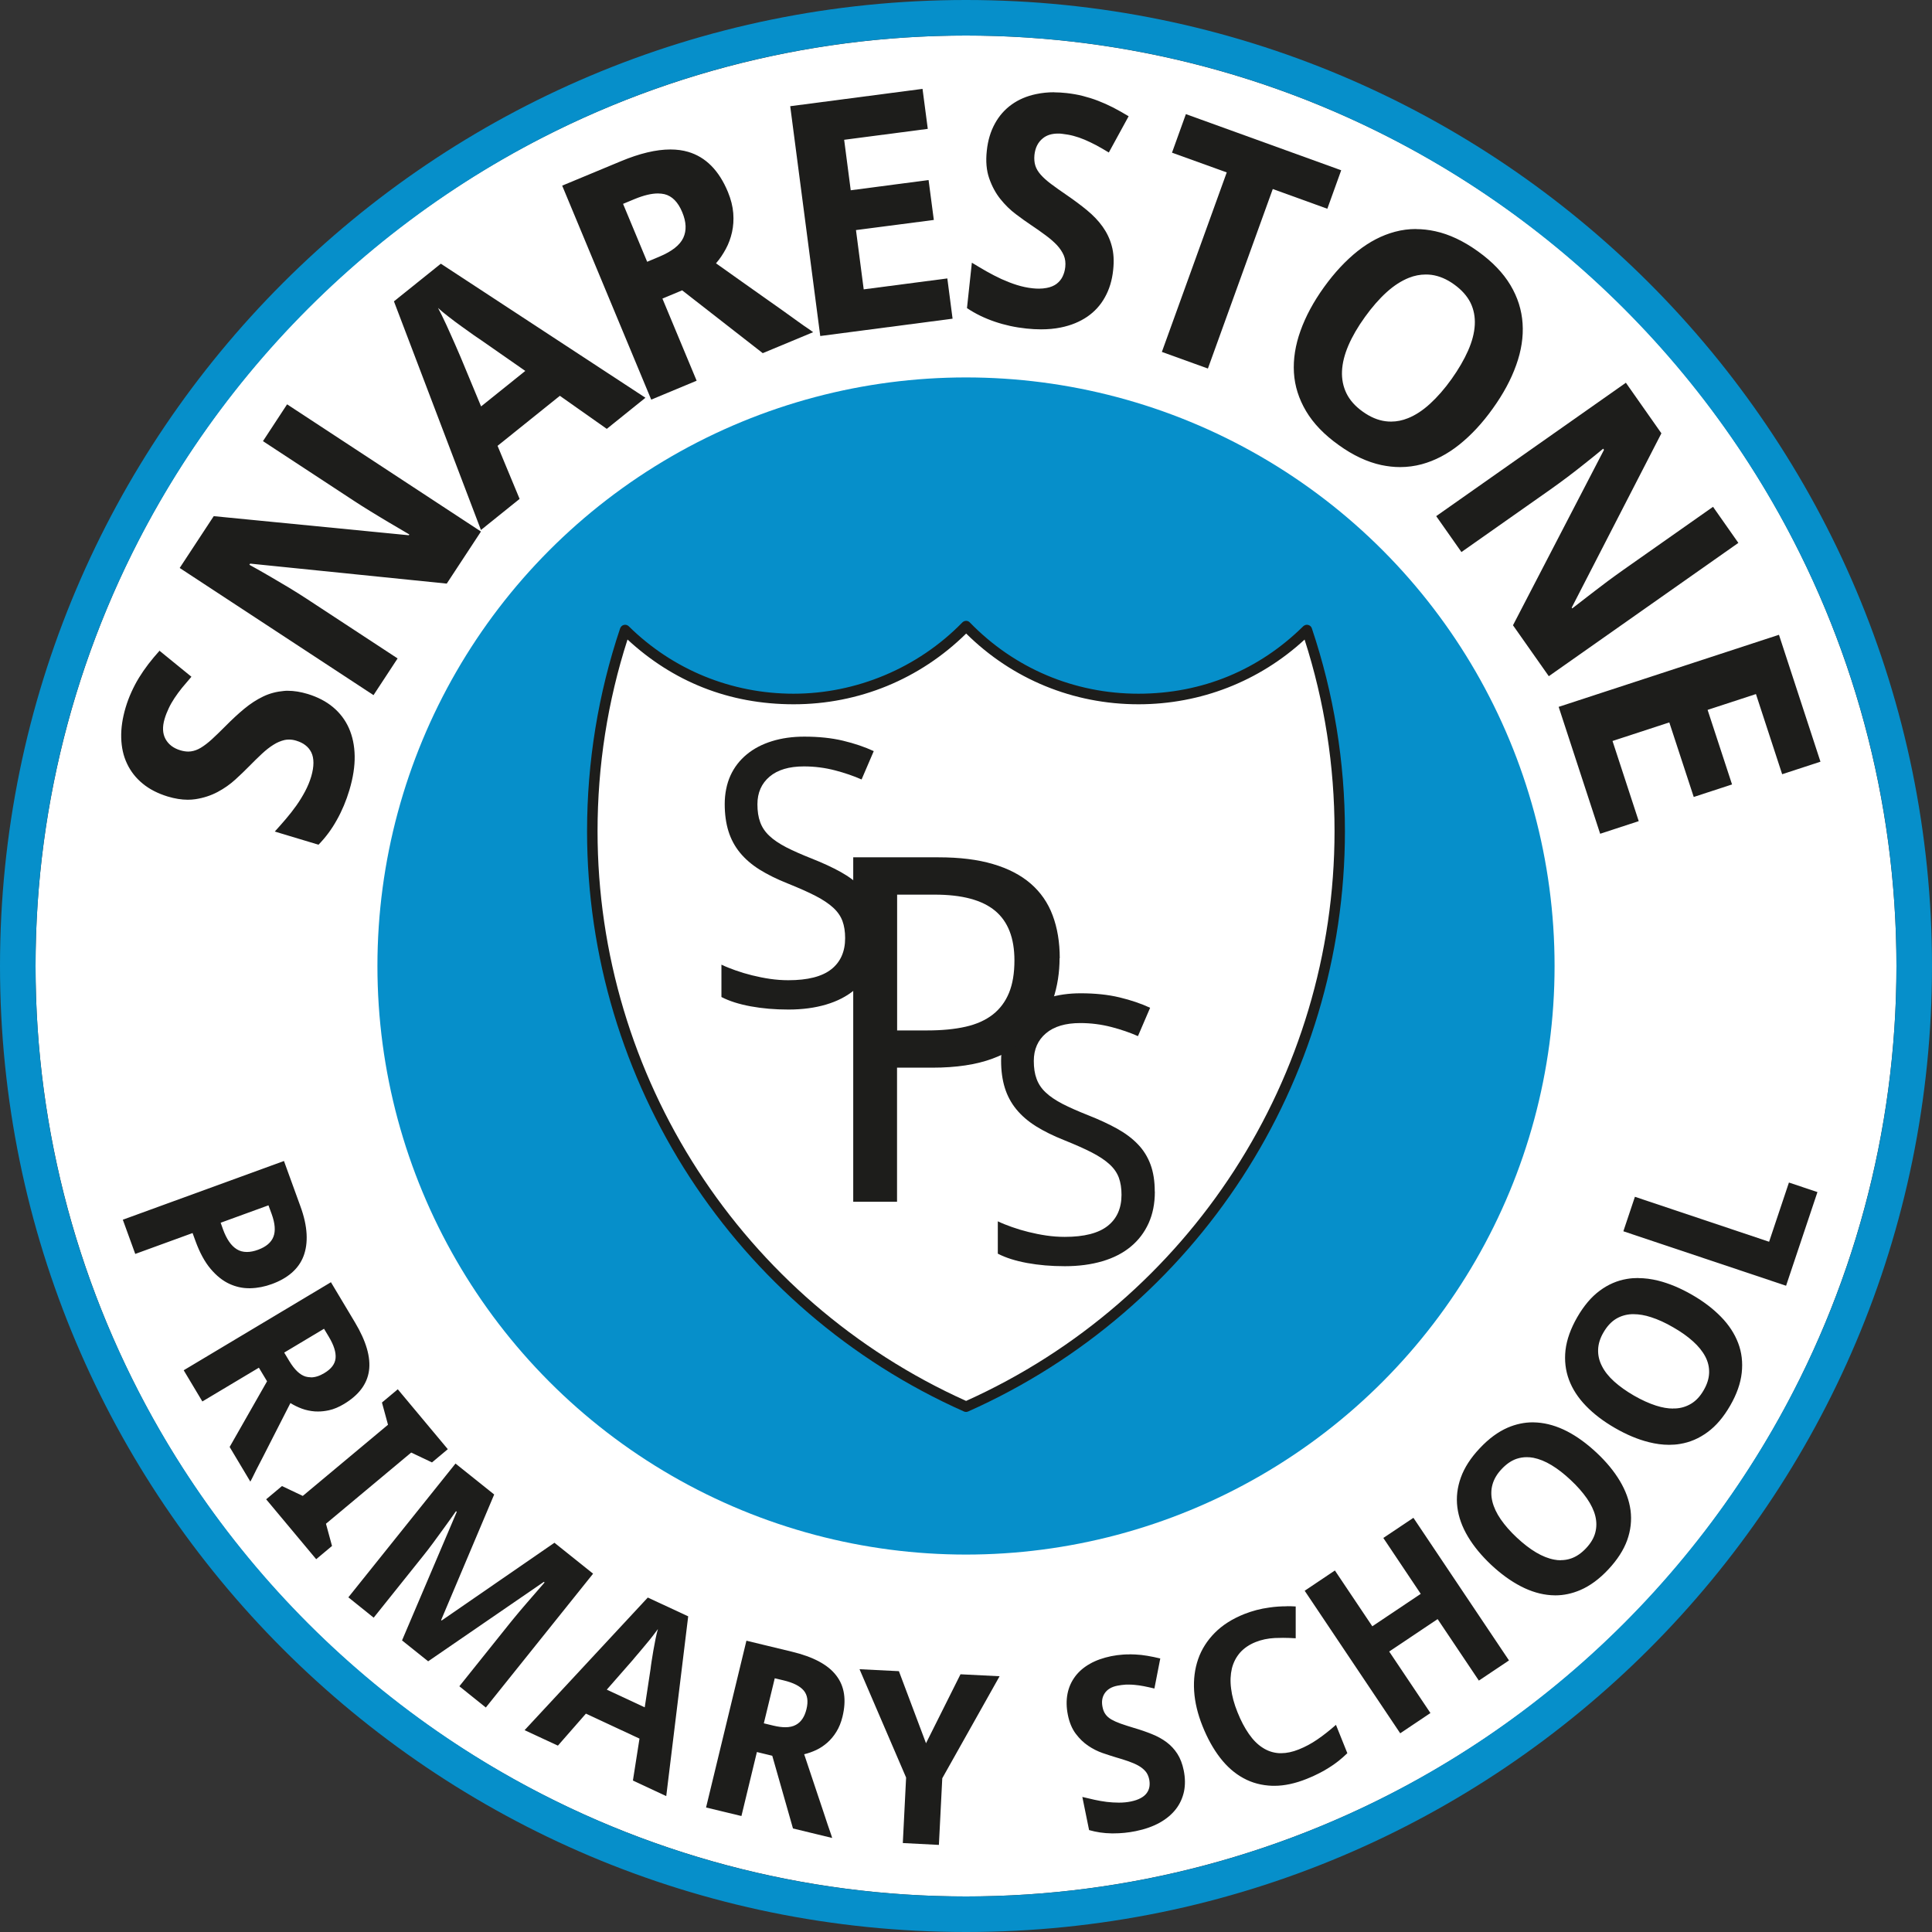 <?xml version="1.0" encoding="UTF-8"?><svg id="a" xmlns="http://www.w3.org/2000/svg" viewBox="0 0 217.4 217.4"><rect x="0" y="0" width="217.4" height="217.4" fill="#333333" stroke="none"/><circle cx="108.7" cy="108.7" r="104.7" fill="#fff"/><path d="m108.7,4c57.73,0,104.7,46.97,104.7,104.7s-46.97,104.7-104.7,104.7S4,166.43,4,108.7,50.97,4,108.7,4m0-4C48.67,0,0,48.67,0,108.7s48.67,108.7,108.7,108.7,108.7-48.67,108.7-108.7S168.73,0,108.7,0h0Z" fill="#068fca"/><circle cx="108.7" cy="108.7" r="66.23" fill="#068fca"/><path d="m31.33,93.48c.35-.39.7-.79,1.04-1.19.41-.49.81-1,1.18-1.52.36-.51.7-1.05.99-1.61.29-.55.53-1.13.7-1.7.18-.6.27-1.15.26-1.62,0-.48-.09-.91-.26-1.26-.17-.36-.42-.66-.73-.89-.31-.23-.67-.41-1.08-.53-.3-.09-.6-.14-.88-.14-.19,0-.37.02-.55.06-.44.09-.88.28-1.32.56-.43.27-.88.62-1.34,1.05-.45.42-.94.9-1.46,1.43-.43.44-.93.92-1.51,1.46-.57.52-1.22.98-1.95,1.37-.72.39-1.55.66-2.45.8-.26.04-.54.06-.82.06-.67,0-1.41-.12-2.19-.35-1.08-.33-2.01-.8-2.76-1.42-.74-.61-1.32-1.34-1.71-2.18-.39-.84-.6-1.79-.63-2.82-.03-1.04.14-2.17.5-3.35.18-.59.39-1.17.64-1.71s.53-1.07.84-1.58c.31-.51.66-1.02,1.04-1.52.35-.45.73-.91,1.14-1.37l3.28,2.68c-.34.38-.65.75-.92,1.09-.32.4-.61.79-.86,1.18-.25.38-.48.78-.67,1.18-.19.39-.35.8-.47,1.22-.28.94-.24,1.75.11,2.41.36.66.96,1.13,1.8,1.38.33.1.65.15.95.15h0c.11,0,.21,0,.32-.02.4-.05.8-.2,1.2-.44.39-.24.82-.57,1.27-.98.45-.41.97-.91,1.56-1.51.7-.7,1.4-1.35,2.09-1.93.67-.56,1.37-1.01,2.08-1.35.7-.33,1.46-.53,2.25-.6.14-.01.29-.02.44-.02.67,0,1.4.12,2.18.35,1.09.33,2.02.81,2.77,1.44.75.62,1.33,1.39,1.73,2.29.4.89.61,1.92.63,3.06.02,1.14-.17,2.41-.58,3.75-.35,1.18-.83,2.31-1.41,3.34-.55.99-1.2,1.88-1.94,2.65l-4.48-1.34Z" fill="#1d1d1b"/><path d="m18.04,73.79l2.96,2.41c-.28.33-.55.64-.79.93-.32.4-.62.8-.87,1.19-.26.39-.49.8-.68,1.2-.19.41-.36.83-.48,1.25-.3.99-.26,1.86.13,2.57.38.71,1.03,1.21,1.92,1.48.35.1.69.16,1.01.16.12,0,.23,0,.35-.02.43-.05.86-.21,1.28-.47.4-.24.84-.58,1.3-1,.45-.41.97-.92,1.56-1.51.7-.7,1.39-1.35,2.07-1.91.66-.55,1.34-1,2.04-1.32.68-.32,1.41-.52,2.17-.58.14-.01.28-.02.42-.02.65,0,1.36.12,2.11.34,1.06.32,1.97.79,2.7,1.4.73.61,1.29,1.35,1.67,2.21.39.87.59,1.87.61,2.98.02,1.12-.17,2.36-.57,3.69-.35,1.17-.82,2.28-1.39,3.3-.52.93-1.13,1.78-1.82,2.51l-4.04-1.21c.28-.31.55-.63.82-.95.42-.49.82-1,1.19-1.53.37-.53.71-1.08,1.01-1.63.3-.56.54-1.15.72-1.74.19-.62.28-1.18.27-1.68,0-.51-.1-.97-.29-1.35-.19-.39-.45-.71-.79-.97-.33-.25-.71-.44-1.15-.57-.32-.1-.64-.14-.94-.14-.2,0-.4.02-.6.06-.46.1-.93.3-1.39.59-.44.28-.9.64-1.37,1.07-.45.42-.94.9-1.46,1.43-.42.43-.93.92-1.5,1.45-.55.51-1.2.96-1.91,1.34-.7.38-1.5.64-2.38.77-.25.04-.52.06-.79.06-.65,0-1.37-.12-2.13-.34-1.06-.32-1.96-.78-2.69-1.38-.72-.59-1.27-1.3-1.65-2.11-.38-.81-.58-1.73-.61-2.74-.03-1.02.14-2.13.49-3.29.18-.58.39-1.15.63-1.68.24-.53.52-1.06.83-1.56.3-.5.65-1,1.03-1.5.3-.39.64-.8.99-1.21m-.05-.58c-.47.52-.89,1.03-1.28,1.53-.39.51-.74,1.02-1.06,1.54-.32.52-.6,1.06-.85,1.61-.25.55-.47,1.13-.65,1.73-.36,1.21-.53,2.35-.5,3.42.03,1.07.24,2.04.65,2.9.41.87.99,1.62,1.76,2.25.77.64,1.72,1.12,2.83,1.46.8.24,1.55.36,2.25.36.29,0,.58-.02.85-.06.93-.14,1.77-.42,2.52-.82.75-.4,1.41-.87,1.99-1.4.58-.53,1.09-1.02,1.52-1.46.52-.53,1-1,1.45-1.42.45-.42.88-.76,1.3-1.02.42-.27.84-.44,1.26-.54.17-.04.33-.05.51-.05.26,0,.54.04.82.13.39.12.73.28,1.01.5.29.22.51.49.67.81.16.33.24.72.24,1.17,0,.46-.08.97-.25,1.55-.17.57-.4,1.12-.69,1.67-.29.54-.61,1.07-.98,1.59-.37.52-.76,1.02-1.17,1.5-.41.48-.83.96-1.26,1.43l4.92,1.48c.79-.81,1.48-1.73,2.06-2.78.59-1.05,1.06-2.17,1.42-3.38.41-1.38.61-2.65.59-3.82-.02-1.17-.24-2.21-.65-3.14-.41-.92-1.01-1.71-1.79-2.36-.78-.65-1.73-1.14-2.84-1.48-.8-.24-1.54-.36-2.23-.36-.16,0-.31,0-.46.02-.81.07-1.59.27-2.32.62-.73.35-1.44.81-2.13,1.38s-1.39,1.22-2.1,1.94c-.59.59-1.1,1.09-1.55,1.5-.45.41-.86.72-1.24.95-.38.23-.75.36-1.12.41-.1.01-.19.02-.29.02-.28,0-.58-.05-.89-.14-.79-.24-1.34-.66-1.68-1.28-.33-.61-.36-1.37-.1-2.25.12-.41.28-.81.46-1.19.18-.39.4-.77.65-1.15.25-.38.54-.77.85-1.16.32-.39.67-.8,1.06-1.25l-3.61-2.94h0Z" fill="#1d1d1b"/><path d="m20.51,63.88l3.64-5.55s21.84,2.14,21.85,2.14c.07,0,.14-.04.18-.09.03-.05.07-.15.06-.21-.01-.05-.02-.15-.07-.18-.77-.47-1.54-.92-2.31-1.37-.32-.2-.66-.4-1-.6-.34-.2-.68-.41-1.02-.62-.34-.21-.66-.41-.97-.61-.31-.2-.59-.38-.84-.54l-10.15-6.66,2.49-3.8,21.46,14.08-3.66,5.58s-22.01-2.24-22.02-2.24c-.07,0-.14.04-.18.09l-.09.13s-.04.11-.03.17c.01.06.05.11.1.13.8.44,1.59.89,2.38,1.35.67.38,1.37.8,2.1,1.24.73.44,1.37.84,1.94,1.22l10.09,6.62-2.48,3.78-21.46-14.08Z" fill="#1d1d1b"/><path d="m32.43,46.1l21.11,13.85-3.48,5.3-21.87-2.22s-.03,0-.04,0c-.14,0-.27.07-.35.19l-.09.13c-.06.1-.08.22-.06.33.03.11.1.21.2.27.8.44,1.59.89,2.37,1.34.67.38,1.37.79,2.09,1.23.75.45,1.38.85,1.93,1.21l9.91,6.5-2.25,3.43-21.11-13.85,3.46-5.27,21.7,2.13s.03,0,.04,0c.14,0,.27-.07.35-.19l.06-.09c.06-.1.08-.21.06-.32-.03-.11-.1-.21-.19-.27-.78-.47-1.55-.92-2.3-1.36-.33-.2-.66-.4-1.01-.61-.34-.2-.68-.41-1.02-.62-.34-.21-.66-.41-.97-.61-.31-.2-.59-.37-.83-.54l-9.97-6.54,2.26-3.45m-.12-.58l-2.72,4.15,10.32,6.77c.25.16.53.34.84.54.31.2.64.4.98.61.34.21.68.41,1.02.62.34.2.68.4,1,.6.76.44,1.53.9,2.31,1.36l-.06.09-21.95-2.15-3.83,5.83,21.81,14.31,2.71-4.13-10.26-6.73c-.57-.37-1.21-.78-1.94-1.22-.73-.44-1.43-.85-2.1-1.24-.78-.46-1.57-.9-2.38-1.35l.09-.13,22.12,2.25,3.85-5.86-21.81-14.31h0Z" fill="#1d1d1b"/><path d="m44.59,33.96l5.03-4.04,22.66,14.85-4.01,3.22-5.15-3.63s-.08-.04-.12-.04c-.05,0-.09.02-.13.05l-7.01,5.63c-.07.06-.1.16-.06.24l2.42,5.82-4.01,3.22-9.63-25.31Zm4.71.46s-.09.01-.13.04c-.08.06-.1.18-.05.27.13.23.27.51.43.83.16.32.33.67.5,1.04.18.39.99,2.21.99,2.21l.64,1.48,2.28,5.49c.02.06.08.11.14.12.02,0,.03,0,.05,0,.05,0,.09-.02.13-.05l4.97-3.99c.05-.04.08-.11.08-.17,0-.07-.04-.13-.09-.16l-4.88-3.4c-.19-.13-.5-.33-.91-.62-.42-.29-.87-.62-1.36-.97-.49-.36-.98-.72-1.46-1.09-.48-.37-.87-.7-1.17-.98-.04-.04-.09-.06-.14-.06Z" fill="#1d1d1b"/><path d="m49.64,30.18l22.29,14.61-3.66,2.94-5.02-3.54c-.07-.05-.16-.08-.24-.08-.09,0-.19.03-.26.09l-7.01,5.63c-.15.12-.2.32-.12.49l2.36,5.68-3.66,2.94-9.47-24.9,4.8-3.85m4.5,15.94c.09,0,.19-.03.26-.09l4.97-3.99c.1-.08.16-.21.16-.34,0-.13-.07-.25-.18-.33l-4.89-3.41c-.19-.12-.49-.33-.9-.61-.42-.29-.87-.61-1.36-.97-.49-.36-.97-.72-1.46-1.09-.47-.36-.85-.69-1.16-.97-.08-.08-.18-.11-.29-.11-.09,0-.18.03-.26.09-.16.13-.21.35-.11.53.12.23.27.51.43.83.16.32.33.67.49,1.04.17.37.34.75.51,1.13l.48,1.08c.15.34.28.63.39.89l.07.17.17.41,2.28,5.49c.05.12.16.21.28.25.03,0,.07.01.1.01m-4.53-16.46l-5.27,4.23,9.79,25.73,4.35-3.5-2.48-5.97,7.01-5.63,5.28,3.72,4.35-3.5-23.03-15.09h0Zm4.53,16.04l-2.28-5.49c-.05-.12-.14-.32-.25-.58-.11-.26-.24-.56-.39-.9-.15-.34-.31-.7-.48-1.08-.17-.38-.34-.76-.51-1.13-.17-.37-.34-.73-.5-1.05-.16-.33-.31-.61-.43-.84.31.29.7.62,1.19.99.48.38.97.74,1.47,1.1.49.36.95.68,1.37.98.42.29.72.5.91.62l4.88,3.4-4.97,3.99h0Z" fill="#1d1d1b"/><path d="m63.54,20.99l6.39-2.66c2.09-.87,3.94-1.31,5.5-1.31.7,0,1.35.09,1.94.26,1.89.56,3.35,2.03,4.33,4.39.33.8.53,1.57.59,2.31.06.74.01,1.45-.13,2.09-.15.65-.37,1.27-.68,1.84-.3.57-.67,1.1-1.07,1.57-.04.04-.06.1-.05.16s.04.11.09.15c2.03,1.45,3.85,2.74,5.46,3.87.69.49,1.36.96,2.01,1.42l1.74,1.24c.52.37.93.66,1.26.87l.16.12-5.21,2.17-8.97-6.99s-.08-.04-.13-.04c-.03,0-.05,0-.08.02l-2.22.93c-.11.04-.16.17-.11.27l3.77,9.05-4.72,1.96-9.86-23.69Zm10.5.56c-.76,0-1.67.22-2.71.65l-1.3.54c-.11.04-.16.17-.11.27l2.71,6.51c.03.08.11.13.19.13.03,0,.05,0,.08-.02l1.38-.58c1.46-.61,2.4-1.35,2.8-2.22.4-.87.37-1.9-.11-3.05-.5-1.2-1.22-1.93-2.15-2.15-.24-.06-.51-.09-.79-.09Z" fill="#1d1d1b"/><path d="m75.44,17.23c.68,0,1.31.09,1.88.25,1.83.54,3.24,1.97,4.2,4.27.32.78.52,1.53.57,2.25.06.72.01,1.4-.13,2.03-.14.64-.36,1.24-.66,1.79-.3.56-.65,1.07-1.05,1.53-.08.09-.11.21-.1.32.01.12.08.22.17.29,2.03,1.45,3.85,2.74,5.46,3.88.69.48,1.36.96,2.01,1.42l.78.56.96.69c.44.32.82.58,1.11.78l-4.74,1.98-8.87-6.92c-.07-.06-.17-.09-.26-.09-.05,0-.11.01-.16.03l-2.22.93c-.21.09-.32.33-.23.55l3.68,8.85-4.33,1.8-9.7-23.31,6.2-2.58c2.06-.86,3.89-1.29,5.42-1.29m-2.61,12.63c.05,0,.11-.01.16-.03l1.38-.58c1.53-.64,2.48-1.4,2.91-2.33.43-.93.39-2.01-.11-3.22-.53-1.27-1.3-2.03-2.29-2.27-.26-.06-.54-.1-.84-.1-.79,0-1.72.22-2.78.67l-1.3.54c-.21.09-.31.33-.23.55l2.71,6.51c.04.1.12.18.23.23.05.02.11.03.16.03m2.61-13.05c-1.59,0-3.45.44-5.58,1.33l-6.59,2.74,10.02,24.08,5.11-2.13-3.85-9.24,2.22-.93,9.07,7.07,5.67-2.36-.47-.34c-.32-.21-.74-.5-1.25-.87s-1.1-.78-1.74-1.25c-.65-.46-1.32-.94-2.01-1.42-1.61-1.13-3.43-2.43-5.46-3.87.42-.48.78-1.02,1.1-1.61.32-.59.55-1.22.7-1.89.15-.67.2-1.39.14-2.15-.06-.76-.26-1.55-.6-2.38-1.01-2.43-2.5-3.93-4.47-4.51-.61-.18-1.28-.27-2-.27h0Zm-2.61,12.63l-2.71-6.51,1.3-.54c1.02-.42,1.89-.63,2.62-.63.27,0,.51.03.74.08.86.21,1.53.89,2,2.03.46,1.1.5,2.06.12,2.88-.38.82-1.28,1.53-2.69,2.12l-1.38.58h0Z" fill="#1d1d1b"/><path d="m89.16,12.1l14.48-1.89.53,4.08-9.2,1.2c-.11.02-.2.12-.18.24l.74,5.68c0,.05.04.11.08.14.04.03.08.04.13.04,0,0,8.58-1.12,8.58-1.12l.53,4.08-8.55,1.12c-.05,0-.11.04-.14.08-.03.04-.05.1-.04.15l.87,6.67c.01.11.1.18.21.18,0,0,9.23-1.2,9.23-1.2l.54,4.11-14.48,1.89-3.33-25.45Z" fill="#1d1d1b"/><path d="m103.46,10.45l.48,3.66-9,1.18c-.11.01-.21.07-.28.16-.07.09-.1.2-.08.31l.74,5.68c.01.11.07.21.16.28.07.06.16.09.26.09.02,0,.04,0,.05,0l8.34-1.09.48,3.66-8.34,1.09c-.11.01-.21.07-.28.16-.07.09-.1.2-.08.31l.87,6.67c.03.21.21.37.42.37.02,0,.04,0,.05,0l8.99-1.18.48,3.7-14.06,1.84-3.27-25.03,14.06-1.84m.36-.47l-14.89,1.95,3.38,25.86,14.89-1.95-.59-4.53-9.41,1.23-.87-6.67,8.76-1.14-.59-4.49-8.76,1.15-.74-5.68,9.41-1.23-.59-4.49h0Z" fill="#1d1d1b"/><path d="m117.18,36.82c-.51,0-1.05-.03-1.61-.09-1.24-.13-2.43-.39-3.54-.77-1.08-.37-2.07-.84-2.96-1.43l.5-4.65c.45.27.9.54,1.36.8.54.31,1.12.61,1.71.88.58.27,1.18.5,1.76.68.59.18,1.19.31,1.8.38.26.03.51.04.74.04.32,0,.63-.03.9-.08.47-.09.87-.26,1.19-.49.32-.23.57-.53.74-.88.17-.34.28-.73.33-1.16.06-.52,0-1-.19-1.42-.18-.42-.44-.82-.79-1.2-.35-.37-.78-.75-1.28-1.12-.5-.37-1.05-.76-1.67-1.17-.51-.34-1.08-.75-1.71-1.22-.61-.46-1.19-1.02-1.71-1.67-.52-.64-.93-1.4-1.23-2.26-.3-.85-.39-1.87-.26-3.02.12-1.12.42-2.12.89-2.97.46-.84,1.08-1.54,1.83-2.08.75-.54,1.65-.92,2.66-1.13.63-.13,1.31-.2,2.03-.2.44,0,.89.02,1.36.07.62.07,1.23.17,1.79.32.59.15,1.16.33,1.71.54.56.22,1.13.47,1.68.75.5.25,1.02.54,1.56.86l-2.03,3.71c-.44-.26-.85-.5-1.24-.71-.45-.24-.88-.45-1.31-.63-.42-.18-.85-.33-1.28-.44-.42-.11-.86-.19-1.29-.24-.18-.02-.35-.03-.52-.03-.74,0-1.35.2-1.83.58-.59.47-.93,1.15-1.03,2.02-.05.47-.01.9.11,1.27.12.38.34.75.65,1.1.3.34.7.7,1.19,1.07.48.37,1.07.78,1.77,1.25.83.57,1.6,1.14,2.28,1.7.67.56,1.25,1.16,1.71,1.8.46.63.79,1.34,1,2.1.21.76.26,1.65.15,2.63-.12,1.12-.43,2.13-.91,2.99-.48.85-1.13,1.56-1.93,2.12-.81.56-1.78.95-2.89,1.18-.68.14-1.41.21-2.19.21Z" fill="#1d1d1b"/><path d="m118.68,10.8c.43,0,.88.02,1.33.07.61.07,1.2.17,1.77.31.57.14,1.14.32,1.69.53.55.21,1.11.46,1.66.74.44.22.9.48,1.37.75l-1.83,3.35c-.37-.22-.73-.42-1.06-.6-.46-.25-.91-.47-1.33-.64-.43-.18-.87-.33-1.31-.45-.43-.12-.88-.2-1.32-.25-.19-.02-.37-.03-.54-.03-.79,0-1.45.21-1.97.63-.63.51-1,1.24-1.1,2.16-.05.49-.01.95.11,1.36.13.41.36.8.69,1.18.31.35.72.72,1.22,1.1.48.36,1.08.79,1.77,1.26.82.56,1.58,1.13,2.26,1.69.66.55,1.22,1.14,1.68,1.76.44.61.77,1.3.97,2.03.2.74.25,1.59.14,2.55-.12,1.1-.42,2.07-.88,2.91-.46.82-1.09,1.51-1.87,2.05-.78.54-1.73.93-2.81,1.15-.66.14-1.38.21-2.15.21-.5,0-1.04-.03-1.59-.09-1.22-.13-2.4-.39-3.5-.76-1.01-.34-1.95-.79-2.8-1.33l.45-4.19c.36.22.72.43,1.08.63.55.32,1.13.62,1.72.89.59.27,1.19.51,1.79.69.6.19,1.22.32,1.84.39.27.03.52.04.76.04.34,0,.65-.03.94-.09.5-.1.93-.28,1.27-.53.35-.25.62-.58.81-.96.18-.37.3-.78.35-1.23.06-.55,0-1.07-.2-1.53-.19-.44-.47-.86-.83-1.26-.36-.38-.79-.77-1.31-1.15-.5-.37-1.07-.77-1.67-1.18-.52-.35-1.09-.76-1.7-1.21-.6-.45-1.16-1-1.67-1.63-.5-.62-.9-1.36-1.2-2.2-.29-.83-.37-1.81-.25-2.92.12-1.1.41-2.07.86-2.89.45-.81,1.04-1.49,1.77-2.01.73-.52,1.6-.89,2.58-1.1.62-.13,1.29-.2,1.98-.2m0-.42c-.73,0-1.42.07-2.07.21-1.05.22-1.96.61-2.74,1.17-.78.56-1.41,1.27-1.89,2.15-.48.87-.79,1.89-.91,3.05-.13,1.18-.04,2.22.27,3.11.31.89.73,1.67,1.26,2.33.53.66,1.11,1.23,1.74,1.7.63.48,1.2.88,1.72,1.23.61.41,1.17.8,1.66,1.17.49.36.91.73,1.25,1.09.34.37.59.75.76,1.14.17.4.22.84.17,1.32-.04.4-.15.76-.31,1.09-.16.32-.39.59-.68.81-.29.21-.66.37-1.11.45-.26.05-.54.08-.86.08-.23,0-.47-.01-.72-.04-.59-.06-1.18-.19-1.76-.37-.58-.18-1.16-.41-1.74-.67-.58-.27-1.14-.56-1.69-.87-.55-.32-1.1-.64-1.64-.97l-.55,5.11c.94.63,1.97,1.13,3.11,1.52,1.14.39,2.33.65,3.59.78.57.06,1.11.09,1.63.09.8,0,1.54-.07,2.23-.21,1.14-.23,2.13-.64,2.97-1.21.83-.57,1.5-1.3,1.99-2.19.5-.89.81-1.91.93-3.07.11-1.02.06-1.92-.16-2.71-.21-.79-.56-1.51-1.03-2.17-.47-.66-1.06-1.27-1.75-1.84-.69-.57-1.46-1.14-2.29-1.71-.69-.47-1.28-.89-1.76-1.25-.48-.36-.87-.71-1.16-1.04-.29-.33-.5-.67-.61-1.03-.11-.35-.14-.75-.1-1.19.09-.82.4-1.44.95-1.88.44-.36,1.01-.53,1.7-.53.16,0,.32,0,.49.03.43.05.85.12,1.26.23.41.11.83.25,1.25.43.42.18.86.39,1.3.62.44.24.91.51,1.42.82l2.23-4.08c-.6-.36-1.18-.69-1.74-.98-.57-.29-1.13-.54-1.7-.76-.57-.22-1.15-.4-1.74-.55-.59-.15-1.2-.25-1.82-.32-.47-.05-.93-.08-1.38-.08h0Z" fill="#1d1d1b"/><path d="m131,39.5l7.23-20c.02-.05.02-.11,0-.16s-.07-.09-.12-.11l-5.96-2.15,1.42-3.93,17.09,6.17-1.42,3.93-5.94-2.15s-.05-.01-.07-.01c-.09,0-.17.05-.2.14l-7.23,20-4.79-1.73Z" fill="#1d1d1b"/><path d="m133.69,13.41l16.69,6.03-1.28,3.54-5.75-2.08s-.1-.03-.14-.03c-.17,0-.33.11-.39.28l-7.16,19.8-4.4-1.59,7.16-19.81c.04-.1.03-.22-.01-.32-.05-.1-.13-.18-.24-.22l-5.76-2.08,1.28-3.54m-.25-.54l-1.56,4.33,6.16,2.22-7.3,20.2,5.18,1.87,7.3-20.2,6.14,2.22,1.56-4.33-17.48-6.32h0Z" fill="#1d1d1b"/><path d="m157.54,52.34c-.68,0-1.38-.07-2.08-.22-1.53-.33-3.12-1.07-4.71-2.21-1.59-1.14-2.81-2.4-3.61-3.75-.8-1.34-1.25-2.77-1.34-4.24-.09-1.48.16-3.03.73-4.62.57-1.6,1.46-3.23,2.62-4.85,1.16-1.62,2.42-2.97,3.74-4.02,1.31-1.04,2.7-1.76,4.13-2.14.76-.2,1.54-.3,2.33-.3.69,0,1.4.08,2.11.23,1.53.33,3.12,1.08,4.72,2.23,1.59,1.14,2.81,2.4,3.6,3.74.8,1.34,1.25,2.76,1.34,4.22.09,1.48-.15,3.02-.71,4.6-.57,1.59-1.45,3.22-2.62,4.85-1.15,1.61-2.41,2.96-3.73,4.01-1.32,1.05-2.71,1.77-4.15,2.16-.77.21-1.57.31-2.38.31Zm2.88-21.66c-.66,0-1.32.13-1.97.38-.86.34-1.73.9-2.57,1.66-.83.75-1.66,1.69-2.47,2.82-.81,1.13-1.44,2.22-1.88,3.24-.45,1.03-.7,2.03-.74,2.96-.04.93.14,1.81.52,2.6.39.79,1.02,1.51,1.89,2.13.88.63,1.78,1.01,2.66,1.13.22.03.44.04.66.04.66,0,1.32-.13,1.96-.39.85-.34,1.71-.9,2.54-1.66.82-.75,1.65-1.7,2.46-2.82.8-1.12,1.44-2.21,1.88-3.24.45-1.04.71-2.03.76-2.95.05-.93-.11-1.8-.5-2.6-.38-.79-1.02-1.51-1.9-2.14-.86-.62-1.75-.99-2.64-1.11-.23-.03-.46-.05-.69-.05Z" fill="#1d1d1b"/><path d="m159.34,26.19h0c.68,0,1.37.08,2.07.23,1.5.33,3.06,1.07,4.64,2.2,1.57,1.12,2.76,2.36,3.55,3.67.78,1.31,1.22,2.7,1.31,4.13.09,1.44-.14,2.96-.7,4.51-.56,1.57-1.43,3.19-2.59,4.8-1.14,1.59-2.38,2.93-3.69,3.97-1.29,1.03-2.66,1.74-4.07,2.12-.76.2-1.54.31-2.32.31-.66,0-1.35-.07-2.03-.22-1.5-.32-3.06-1.05-4.63-2.18-1.57-1.13-2.77-2.37-3.55-3.69-.78-1.31-1.22-2.71-1.31-4.15-.09-1.45.15-2.98.72-4.54.57-1.58,1.44-3.19,2.59-4.8,1.15-1.6,2.4-2.94,3.7-3.98,1.29-1.02,2.65-1.73,4.05-2.1.74-.2,1.5-.29,2.27-.29m-2.81,21.67c.68,0,1.37-.14,2.04-.41.88-.35,1.75-.92,2.61-1.7.84-.76,1.67-1.72,2.49-2.86.81-1.13,1.45-2.23,1.91-3.27.46-1.06.72-2.08.78-3.02.06-.97-.12-1.88-.52-2.7-.4-.82-1.06-1.57-1.97-2.22-.89-.64-1.81-1.03-2.73-1.15-.24-.03-.48-.05-.71-.05-.68,0-1.37.13-2.04.4-.89.35-1.77.92-2.64,1.69-.84.76-1.68,1.72-2.5,2.85-.81,1.14-1.45,2.24-1.9,3.28-.46,1.06-.71,2.08-.75,3.04-.04.97.14,1.88.54,2.7.4.83,1.06,1.57,1.95,2.21.91.65,1.84,1.05,2.75,1.17.23.03.46.05.69.05m2.81-22.09c-.81,0-1.6.1-2.38.31-1.46.39-2.86,1.11-4.21,2.18-1.34,1.07-2.6,2.42-3.78,4.06-1.18,1.64-2.06,3.28-2.64,4.9-.58,1.62-.83,3.19-.74,4.71.09,1.51.55,2.96,1.37,4.34.82,1.38,2.04,2.65,3.67,3.81,1.62,1.17,3.22,1.91,4.79,2.25.72.15,1.42.23,2.12.23.83,0,1.64-.11,2.43-.32,1.47-.4,2.88-1.13,4.22-2.2,1.34-1.07,2.6-2.42,3.77-4.06,1.19-1.65,2.07-3.29,2.64-4.9.58-1.61.82-3.17.72-4.68-.1-1.51-.55-2.95-1.37-4.32-.82-1.37-2.04-2.64-3.66-3.8-1.63-1.17-3.23-1.92-4.8-2.26-.73-.16-1.45-.24-2.16-.24h0Zm-2.81,21.67c-.21,0-.43-.01-.64-.04-.85-.11-1.71-.47-2.57-1.09-.84-.6-1.45-1.29-1.82-2.05-.37-.76-.54-1.6-.5-2.5.04-.9.28-1.86.72-2.89.44-1.02,1.06-2.09,1.86-3.2.8-1.11,1.61-2.04,2.44-2.79.83-.75,1.66-1.28,2.51-1.62.63-.25,1.26-.37,1.89-.37.22,0,.44.01.66.04.85.12,1.7.47,2.54,1.08.85.61,1.46,1.3,1.84,2.06.37.76.53,1.6.48,2.5-.05.9-.3,1.86-.75,2.88-.45,1.02-1.07,2.09-1.86,3.2s-1.61,2.04-2.43,2.79c-.82.75-1.65,1.29-2.48,1.62-.62.25-1.25.38-1.88.38h0Z" fill="#1d1d1b"/><path d="m170.53,70.34l10.18-19.63c.04-.07.03-.15-.01-.22l-.09-.13s-.08-.08-.14-.09c0,0-.02,0-.03,0-.05,0-.1.02-.13.05-.71.58-1.42,1.15-2.13,1.71-.6.48-1.24.98-1.92,1.49-.68.51-1.29.96-1.84,1.35l-9.87,6.94-2.6-3.7,20.99-14.76,3.82,5.43-10.03,19.5c-.04.07-.03.15.02.22.03.05.11.12.17.13.04,0,.09.02.13.02.02,0,.04,0,.06-.02.72-.55,1.43-1.1,2.12-1.64.3-.23,1.56-1.19,1.88-1.43.32-.24.63-.47.92-.68.3-.22.57-.41.81-.58l9.93-6.98,2.61,3.71-20.99,14.76-3.84-5.46Z" fill="#1d1d1b"/><path d="m182.88,43.65l3.63,5.15-9.97,19.39c-.07.14-.06.31.03.44l.06.09c.07.09.17.15.28.17.02,0,.04,0,.06,0,.09,0,.18-.03.25-.09.72-.55,1.43-1.1,2.11-1.64.31-.23.62-.47.93-.71.32-.24.63-.48.95-.72.32-.24.63-.46.92-.68.29-.21.56-.41.81-.58l9.75-6.86,2.37,3.37-20.65,14.52-3.65-5.18,10.12-19.51c.07-.14.06-.3-.03-.43l-.09-.13c-.07-.1-.17-.16-.29-.18-.02,0-.04,0-.06,0-.1,0-.19.03-.27.1-.71.58-1.42,1.15-2.13,1.71-.6.48-1.24.98-1.92,1.49-.67.51-1.29.96-1.84,1.35l-9.7,6.82-2.36-3.36,20.65-14.52m.1-.58l-21.33,15,2.84,4.04,10.04-7.06c.55-.39,1.17-.84,1.85-1.35.68-.51,1.32-1.01,1.93-1.5.71-.56,1.42-1.13,2.13-1.72l.09.13-10.24,19.74,4.03,5.73,21.33-15-2.85-4.06-10.1,7.1c-.24.17-.51.37-.81.58-.3.22-.61.45-.93.68-.32.24-.64.48-.95.72-.32.24-.63.48-.93.71-.69.54-1.4,1.09-2.12,1.64l-.06-.09,10.09-19.61-4.01-5.71h0Z" fill="#1d1d1b"/><path d="m175.65,79.68l24.39-7.98,4.54,13.88-3.91,1.28-2.89-8.82c-.02-.05-.05-.1-.1-.12-.03-.02-.06-.02-.09-.02-.02,0-.04,0-.07.01l-5.44,1.78c-.11.04-.17.15-.13.26l2.68,8.19-3.91,1.28-2.68-8.19c-.03-.09-.11-.14-.2-.14-.02,0-.04,0-.07.01l-6.39,2.09c-.11.04-.17.15-.13.26l2.89,8.82-3.94,1.29-4.54-13.88Z" fill="#1d1d1b"/><path d="m199.91,71.96l4.41,13.48-3.51,1.15-2.82-8.62c-.06-.18-.22-.29-.4-.29-.04,0-.09,0-.13.02l-5.44,1.78c-.22.07-.34.31-.27.53l2.62,7.99-3.51,1.15-2.62-7.99c-.06-.18-.22-.29-.4-.29-.04,0-.09,0-.13.02l-6.39,2.09c-.22.07-.34.31-.27.53l2.82,8.62-3.54,1.16-4.41-13.48,23.99-7.85m.27-.53l-24.79,8.11,4.67,14.28,4.34-1.42-2.95-9.02,6.39-2.09,2.75,8.39,4.31-1.41-2.75-8.39,5.44-1.78,2.95,9.02,4.31-1.41-4.67-14.28h0Z" fill="#1d1d1b"/><path d="m28,144.74c-.72,0-1.43-.16-2.1-.47-.73-.34-1.41-.89-2.05-1.63-.64-.75-1.2-1.79-1.67-3.09l-.32-.88c-.02-.05-.06-.09-.11-.12-.03-.01-.06-.02-.09-.02-.02,0-.05,0-.07.01l-6.26,2.28-1.26-3.45,17.74-6.47,1.76,4.84c.42,1.14.65,2.19.7,3.1.05.91-.07,1.72-.34,2.42-.27.69-.7,1.29-1.27,1.79-.58.5-1.31.91-2.17,1.23-.77.28-1.56.44-2.35.46h-.16Zm2.2-9.31s-.05,0-.07.01l-5.38,1.96c-.11.04-.16.16-.13.27l.27.76c.41,1.12.96,1.9,1.62,2.32.37.23.79.34,1.25.34h0c.4,0,.85-.09,1.33-.26.96-.35,1.58-.88,1.85-1.59.27-.69.2-1.6-.2-2.7l-.36-.98c-.02-.05-.06-.09-.11-.12-.03-.01-.06-.02-.09-.02Z" fill="#1d1d1b"/><path d="m31.69,131.17l1.69,4.64c.41,1.12.64,2.14.69,3.04.05.88-.06,1.66-.32,2.33-.26.66-.66,1.23-1.21,1.7-.56.48-1.27.88-2.1,1.19-.75.27-1.52.42-2.28.45h-.15c-.69,0-1.37-.15-2.01-.44-.7-.32-1.36-.85-1.97-1.58-.62-.73-1.17-1.75-1.64-3.02l-.32-.88c-.06-.17-.22-.28-.39-.28-.05,0-.1,0-.14.03l-6.06,2.21-1.11-3.06,17.35-6.32m-3.93,10.12c.43,0,.9-.09,1.4-.28,1.02-.37,1.68-.95,1.98-1.71.29-.74.22-1.7-.2-2.84l-.36-.98c-.04-.1-.12-.19-.22-.24-.06-.03-.12-.04-.18-.04-.05,0-.1,0-.14.03l-5.38,1.96c-.22.08-.33.32-.25.54l.27.76c.43,1.17,1,1.99,1.71,2.43.4.25.86.37,1.36.37m4.18-10.66l-18.14,6.61,1.4,3.85,6.45-2.35.32.88c.48,1.32,1.05,2.37,1.71,3.15.66.78,1.36,1.34,2.12,1.69.7.32,1.43.49,2.19.49.06,0,.11,0,.17,0,.82-.02,1.62-.18,2.41-.47.88-.32,1.63-.74,2.23-1.26.6-.52,1.05-1.14,1.33-1.87.28-.73.4-1.56.35-2.5-.05-.94-.28-2-.71-3.16l-1.83-5.04h0Zm-4.18,10.24c-.43,0-.81-.1-1.14-.31-.63-.39-1.14-1.13-1.54-2.22l-.27-.76,5.38-1.96.36.98c.38,1.05.45,1.9.2,2.55-.25.65-.83,1.14-1.73,1.47-.46.17-.88.25-1.26.25h0Z" fill="#1d1d1b"/><path d="m26.05,162.82l4.15-7.29c.04-.07.04-.15,0-.21l-.92-1.53c-.04-.07-.11-.1-.18-.1-.04,0-.07,0-.11.03l-6.18,3.7-1.89-3.15,16.21-9.7,2.61,4.35c1.24,2.07,1.76,3.85,1.56,5.3-.2,1.43-1.12,2.64-2.73,3.6-.54.33-1.09.55-1.62.67-.41.09-.81.14-1.19.14-.11,0-.23,0-.34-.01-.49-.04-.96-.14-1.41-.3-.45-.16-.87-.37-1.25-.61-.03-.02-.07-.03-.11-.03-.02,0-.04,0-.05,0-.06.02-.1.05-.13.11-.84,1.64-1.6,3.11-2.26,4.41-.28.56-1.55,3.04-1.55,3.04-.22.42-.38.76-.51,1.01l-.02.05-2.08-3.47Zm10.38-13.52s-.07,0-.11.03l-4.48,2.68s-.08.07-.1.13c-.01.05,0,.11.02.16l.57.95c.61,1.02,1.27,1.64,1.96,1.84.21.06.43.09.65.09.51,0,1.06-.17,1.62-.51.84-.51,1.3-1.13,1.37-1.84.07-.69-.2-1.55-.79-2.53l-.54-.9c-.04-.07-.11-.1-.18-.1Z" fill="#1d1d1b"/><path d="m37.07,144.86l2.5,4.17c1.21,2.03,1.73,3.76,1.53,5.16-.2,1.38-1.06,2.51-2.62,3.45-.53.31-1.05.53-1.55.65-.39.09-.77.13-1.14.13-.11,0-.22,0-.33-.01-.47-.04-.92-.13-1.35-.29-.44-.16-.84-.36-1.21-.59-.07-.04-.15-.07-.23-.07-.04,0-.07,0-.11.01-.11.03-.21.11-.26.21-.84,1.64-1.6,3.11-2.26,4.41-.28.56-.56,1.1-.83,1.62l-.26.52-.46.9c-.14.27-.26.52-.36.72l-1.82-3.04,4.09-7.18c.07-.13.07-.29,0-.42l-.92-1.53c-.08-.13-.22-.2-.36-.2-.07,0-.15.02-.21.06l-6,3.59-1.67-2.79,15.85-9.48m-2.11,10.54c.55,0,1.13-.18,1.73-.54.9-.54,1.4-1.21,1.47-2,.07-.75-.2-1.62-.82-2.66l-.54-.9c-.08-.13-.22-.2-.36-.2-.07,0-.15.02-.21.06l-4.48,2.68c-.2.12-.26.38-.14.58l.57.95c.64,1.08,1.32,1.71,2.08,1.93.23.07.47.1.7.1m2.26-11.12l-16.57,9.91,2.1,3.51,6.36-3.8.92,1.53-4.21,7.39,2.33,3.9.2-.38c.12-.26.29-.59.5-1.01.21-.41.46-.89.73-1.41.27-.53.55-1.07.83-1.63.66-1.3,1.41-2.77,2.25-4.41.4.25.83.46,1.29.63.46.17.95.27,1.46.31.12,0,.24.01.36.01.4,0,.81-.05,1.23-.14.55-.12,1.11-.36,1.68-.7,1.67-1,2.61-2.25,2.82-3.75.21-1.5-.31-3.32-1.58-5.44l-2.71-4.53h0Zm-2.26,10.7c-.2,0-.4-.03-.59-.08-.64-.19-1.25-.77-1.84-1.75l-.57-.95,4.48-2.68.54.9c.57.95.82,1.75.76,2.41-.06.65-.48,1.21-1.27,1.68-.53.32-1.03.48-1.51.48h0Z" fill="#1d1d1b"/><path d="m30.24,168.73l1.52-1.27,2.22,1.05s.06.02.09.02c.05,0,.1-.02.13-.05l9.59-8.01c.06-.05.09-.14.07-.22l-.64-2.37,1.52-1.27,5.36,6.42-1.52,1.27-2.22-1.05s-.06-.02-.09-.02c-.05,0-.1.02-.13.05l-9.59,8.01c-.06.05-.09.14-.07.22l.64,2.37-1.52,1.27-5.36-6.42Z" fill="#1d1d1b"/><path d="m44.71,156.91l5.09,6.1-1.26,1.05-2.1-.99c-.06-.03-.12-.04-.18-.04-.1,0-.19.03-.27.1l-9.59,8.01c-.13.1-.18.27-.14.43l.61,2.24-1.26,1.05-5.09-6.09,1.26-1.05,2.1.99c.06.03.12.04.18.04.1,0,.19-.03.27-.1l9.59-8.01c.13-.1.18-.27.14-.43l-.61-2.24,1.26-1.05m.05-.59l-1.78,1.49.68,2.5-9.59,8.01-2.34-1.11-1.78,1.49,5.63,6.74,1.78-1.49-.68-2.5,9.59-8.01,2.34,1.11,1.78-1.49-5.63-6.74h0Z" fill="#1d1d1b"/><path d="m51.96,189.71l5.58-6.97.49-.6c.18-.22.38-.46.59-.71.21-.25,1.08-1.25,1.28-1.49.49-.55.99-1.14,1.52-1.75.04-.04.05-.1.05-.16,0-.06-.03-.11-.08-.14-.05-.04-.17-.09-.26-.09-.03,0-.05,0-.07.02l-12.89,8.86-2.69-2.16,6.1-14.32c.04-.09.01-.19-.06-.25-.04-.03-.14-.08-.19-.08,0,0,0,0-.01,0-.06,0-.15,0-.19.05-.46.66-.92,1.3-1.36,1.91-.19.27-.96,1.31-.96,1.31l-.23.31c-.2.27-.39.52-.58.77l-.51.65-5.48,6.84-2.53-2.03,11.81-14.74,4.06,3.25-5.91,13.98c-.04.09-.01.19.06.25.05.04.15.08.23.08.03,0,.06,0,.08-.02l12.56-8.66,4.06,3.26-11.81,14.74-2.65-2.12Z" fill="#1d1d1b"/><path d="m51.3,165.25l3.77,3.02-5.85,13.84c-.07.17-.02.37.13.49l.06.05c.08.06.17.09.26.09.08,0,.17-.02.24-.07l12.44-8.57,3.78,3.03-11.55,14.41-2.32-1.86,5.45-6.8c.14-.18.31-.38.49-.6.18-.22.38-.46.59-.7.21-.25.42-.5.64-.75.22-.25.43-.5.64-.74.49-.56,1-1.14,1.52-1.75.07-.09.11-.2.1-.31-.01-.11-.07-.22-.15-.29l-.08-.07c-.08-.06-.17-.09-.26-.09-.08,0-.17.02-.24.07l-12.76,8.77-2.45-1.96,6.04-14.18c.07-.17.02-.38-.13-.49l-.09-.07c-.07-.06-.17-.09-.26-.09-.02,0-.04,0-.06,0-.11.02-.22.08-.28.17-.46.66-.92,1.3-1.36,1.91-.19.26-.38.53-.59.81l-.43.59-.17.23c-.2.27-.39.52-.58.76-.19.24-.36.46-.51.65l-5.35,6.68-2.2-1.76,11.55-14.41m-.06-.59l-12.07,15.07,2.85,2.29,5.61-7.01c.15-.19.33-.41.51-.65.19-.24.38-.5.58-.77.2-.27.4-.54.6-.82.2-.28.4-.55.59-.81.45-.61.9-1.25,1.37-1.92l.09.07-6.16,14.47,2.94,2.35,13.02-8.94.08.07c-.52.61-1.03,1.19-1.52,1.75-.21.24-.42.49-.64.74-.22.25-.43.5-.64.75s-.41.49-.59.71c-.19.22-.35.43-.49.6l-5.71,7.13,2.98,2.39,12.07-15.06-4.35-3.48-12.69,8.75-.06-.05,5.97-14.13-4.35-3.48h0Z" fill="#1d1d1b"/><path d="m71.45,200.25l.72-4.57c.01-.09-.03-.18-.12-.22l-6.03-2.81s-.06-.02-.09-.02c-.06,0-.12.02-.16.07l-3.04,3.49-3.34-1.56,13.57-14.6,4.26,1.98-2.42,19.79-3.34-1.56Zm2.59-17.15c-.07,0-.13.03-.17.09-.11.16-.25.35-.41.56-.16.21-.34.44-.53.67-.19.24-1.14,1.38-1.14,1.38l-.77.91-2.89,3.31s-.06.12-.05.18c.01.06.06.12.12.15l4.27,1.99s.06.02.09.02c.03,0,.07,0,.1-.02.06-.03.1-.09.11-.15l.66-4.35c.02-.17.06-.44.11-.81.06-.37.12-.78.2-1.22.07-.44.16-.89.25-1.33.09-.44.18-.8.26-1.09.03-.1-.02-.2-.11-.25-.03-.01-.06-.02-.09-.02Z" fill="#1d1d1b"/><path d="m73,180.28l3.98,1.85-2.36,19.36-2.94-1.37.69-4.41c.03-.18-.07-.37-.24-.45l-6.03-2.81c-.06-.03-.12-.04-.18-.04-.12,0-.23.05-.32.14l-2.94,3.37-2.94-1.37,13.27-14.28m-.45,12.27c.07,0,.14-.02.2-.05.12-.06.2-.18.22-.31l.66-4.37c.02-.16.05-.43.11-.79.06-.37.12-.78.2-1.22.08-.44.16-.88.25-1.32.09-.43.17-.79.26-1.07.06-.2-.03-.41-.22-.5-.06-.03-.12-.04-.18-.04-.13,0-.26.06-.34.18-.11.16-.25.34-.41.55-.16.21-.34.43-.53.67-.19.24-.39.47-.58.71l-.56.67c-.17.21-.33.39-.46.55-.14.16-.24.28-.3.35l-2.9,3.31c-.09.1-.12.23-.09.36.03.13.11.24.23.29l4.27,1.99c.06.03.12.04.18.04m.35-12.78l-13.87,14.93,3.75,1.74,3.15-3.6,6.03,2.81-.74,4.72,3.75,1.75,2.47-20.23-4.54-2.11h0Zm1.14,3.53c-.09.3-.18.67-.27,1.11-.09.45-.17.89-.25,1.33-.08.45-.14.85-.2,1.23-.06.37-.09.64-.11.81l-.66,4.35-4.27-1.99,2.9-3.31c.06-.08.17-.2.3-.36.14-.16.29-.34.47-.55.17-.21.36-.43.56-.67.2-.24.39-.47.59-.71.19-.24.37-.46.53-.68.16-.22.3-.4.42-.56h0Z" fill="#1d1d1b"/><path d="m89.39,205.59l-2.29-8.07c-.02-.07-.08-.13-.15-.15l-1.73-.42s-.03,0-.05,0c-.04,0-.08.01-.11.03-.05.03-.08.08-.09.13l-1.69,7-3.57-.86,4.44-18.36,4.93,1.19c2.34.57,3.98,1.45,4.87,2.61.88,1.15,1.1,2.65.66,4.47-.15.62-.37,1.16-.65,1.62-.29.46-.62.86-.98,1.18-.37.33-.78.59-1.2.79-.43.21-.87.36-1.32.47-.06.01-.11.05-.14.1-.03.05-.04.11-.02.17.58,1.75,1.96,5.87,2.15,6.43l.5,1.51c.15.44.27.8.37,1.07l.02.05-3.93-.95Zm-2.22-16.94c-.09,0-.18.06-.2.16l-1.23,5.07c-.03.11.04.23.15.25l1.08.26c.51.12.98.19,1.39.19.51,0,.95-.1,1.3-.29.64-.35,1.07-.99,1.29-1.9.23-.95.11-1.72-.35-2.27-.46-.54-1.23-.94-2.36-1.21l-1.01-.24s-.03,0-.05,0Z" fill="#1d1d1b"/><path d="m84.29,185.14l4.73,1.14c2.3.56,3.9,1.41,4.75,2.53.84,1.09,1.05,2.54.62,4.29-.14.6-.36,1.12-.63,1.56-.27.44-.59.82-.94,1.13-.36.31-.75.57-1.15.76-.41.2-.84.35-1.27.45-.11.03-.21.1-.27.2-.06.1-.07.23-.03.34.58,1.75,1.1,3.32,1.57,4.7.2.59.39,1.17.58,1.73l.5,1.51c.1.29.18.55.26.76l-3.44-.83-2.26-7.95c-.04-.15-.16-.26-.3-.29l-1.73-.42s-.07-.01-.1-.01c-.08,0-.15.02-.22.06-.09.06-.16.15-.19.26l-1.64,6.79-3.16-.77,4.34-17.95m4.07,9.65c.55,0,1.02-.11,1.4-.32.69-.38,1.16-1.07,1.39-2.04.25-1.02.11-1.85-.4-2.46-.49-.57-1.29-.99-2.47-1.28l-1.01-.24s-.07-.01-.1-.01c-.19,0-.36.13-.41.32l-1.23,5.07c-.05.23.08.45.31.51l1.08.26c.53.13,1.01.19,1.43.19m-4.38-10.15l-4.54,18.76,3.98.96,1.74-7.2,1.73.42,2.33,8.18,4.41,1.07-.13-.41c-.1-.27-.22-.62-.37-1.07-.15-.44-.31-.94-.5-1.51-.19-.56-.38-1.14-.58-1.73-.46-1.38-.99-2.95-1.57-4.7.46-.11.91-.27,1.36-.48.45-.21.86-.49,1.25-.83.38-.34.73-.75,1.02-1.23.3-.48.52-1.04.68-1.68.46-1.89.23-3.44-.7-4.64-.92-1.21-2.58-2.1-4.99-2.68l-5.13-1.24h0Zm4.38,9.73c-.39,0-.84-.06-1.34-.18l-1.08-.26,1.23-5.07,1.01.24c1.08.26,1.83.64,2.25,1.14.42.5.53,1.2.31,2.09-.21.86-.6,1.45-1.19,1.77-.32.18-.72.27-1.2.27h0Z" fill="#1d1d1b"/><path d="m101.8,207.17l.36-7.16-5.14-11.99,3.96.2,3,7.99c.03.08.1.13.19.14h.01c.08,0,.15-.04.19-.12l3.82-7.64,3.93.2-6.29,11.18-.4,7.39-3.64-.18Z" fill="#1d1d1b"/><path d="m97.35,188.25l3.48.18,2.96,7.86c.06.16.2.26.37.27,0,0,.01,0,.02,0,.16,0,.3-.09.38-.23l3.76-7.52,3.46.18-6.12,10.89c-.03.06-.05.12-.05.18l-.36,7.09-3.22-.16.35-6.95c0-.06,0-.13-.03-.19l-4.99-11.59m-.65-.45l5.25,12.21-.37,7.37,4.06.21.38-7.5,6.45-11.48-4.4-.22-3.88,7.76-3.05-8.11-4.43-.22h0Z" fill="#1d1d1b"/><path d="m125.1,206.07c-.82-.02-1.62-.13-2.36-.33l-.67-3.28c.35.09.7.17,1.06.24.46.1.93.18,1.41.24.46.06.91.08,1.35.08.51,0,.97-.05,1.42-.14.46-.09.85-.23,1.16-.4.32-.18.57-.39.75-.63.18-.24.29-.51.34-.81.04-.29.03-.6-.03-.91-.08-.39-.24-.72-.46-.99-.22-.26-.51-.49-.84-.68-.33-.19-.72-.36-1.16-.51-.43-.15-.91-.3-1.44-.45-.44-.13-.93-.29-1.47-.48-.54-.19-1.06-.45-1.57-.79-.5-.33-.96-.77-1.36-1.31-.4-.53-.68-1.21-.85-2.04-.16-.81-.18-1.58-.04-2.27s.41-1.32.81-1.85c.41-.54.95-1.01,1.61-1.38.67-.38,1.46-.66,2.34-.84.44-.09.89-.15,1.33-.18.23-.01.46-.02.7-.02.21,0,.42,0,.63.02.44.03.89.07,1.35.15.4.07.81.15,1.24.25l-.58,2.97c-.35-.08-.68-.15-.98-.21-.37-.07-.73-.12-1.07-.15-.24-.02-.46-.03-.69-.03-.11,0-.22,0-.32,0-.33.02-.65.06-.97.12-.73.15-1.26.46-1.57.94-.32.47-.41,1.04-.28,1.7.07.35.19.65.37.89.17.25.42.46.72.65.29.17.66.34,1.09.49.42.15.93.31,1.53.49.7.21,1.36.44,1.98.68.6.24,1.14.54,1.6.88.46.34.85.76,1.16,1.24.31.48.54,1.09.69,1.8.16.81.18,1.58.03,2.29-.15.7-.44,1.34-.88,1.9-.44.57-1.03,1.06-1.76,1.47-.73.41-1.62.72-2.64.93-.82.17-1.64.25-2.44.25h-.22Z" fill="#1d1d1b"/><path d="m127.1,186.55c.21,0,.41,0,.62.02.43.02.88.07,1.33.15.34.06.68.12,1.03.2l-.5,2.56c-.27-.06-.53-.12-.78-.16-.37-.07-.74-.12-1.1-.16-.24-.02-.48-.03-.71-.03-.11,0-.22,0-.33,0-.33.02-.67.06-1,.13-.78.16-1.36.51-1.7,1.03-.35.52-.45,1.15-.31,1.85.08.38.21.7.4.97.19.27.45.51.79.71.31.18.69.35,1.13.51.41.15.92.31,1.54.49.7.21,1.36.43,1.96.68.58.23,1.1.52,1.55.85.44.33.81.72,1.11,1.19.3.46.52,1.05.66,1.73.16.79.17,1.53.03,2.2-.14.67-.42,1.28-.84,1.82-.42.54-.99,1.02-1.69,1.41-.71.4-1.58.7-2.58.91-.8.16-1.61.25-2.4.25h-.22c-.76-.02-1.49-.11-2.18-.29l-.57-2.83c.25.06.49.11.74.17.46.1.94.18,1.43.24.46.06.93.09,1.43.09h0c.47,0,.95-.05,1.41-.14.48-.1.89-.24,1.22-.42.35-.19.62-.42.81-.69.2-.27.32-.57.37-.9.05-.31.04-.64-.03-.98-.09-.42-.26-.79-.51-1.08-.24-.28-.54-.52-.9-.72-.34-.2-.75-.37-1.2-.53-.43-.15-.92-.3-1.45-.46-.44-.13-.93-.29-1.46-.47-.52-.18-1.03-.44-1.52-.76-.48-.32-.92-.74-1.31-1.26-.38-.5-.65-1.16-.81-1.96-.16-.79-.17-1.52-.04-2.19.13-.66.39-1.26.78-1.77.39-.52.9-.96,1.54-1.32.65-.37,1.41-.64,2.28-.82.43-.09.87-.15,1.3-.17.23-.01.45-.02.68-.02m0-.42c-.23,0-.47,0-.7.02-.45.03-.9.09-1.36.18-.91.19-1.72.47-2.4.86-.69.39-1.25.87-1.67,1.44-.42.57-.71,1.21-.85,1.94-.14.73-.13,1.51.04,2.36.17.86.47,1.57.89,2.13.42.56.89,1.01,1.41,1.36.52.35,1.06.62,1.61.81.55.19,1.05.35,1.48.48.53.15,1,.3,1.43.45.43.15.8.31,1.12.49.32.18.58.39.79.63.21.24.34.54.42.89.06.29.07.57.03.84-.04.26-.14.5-.3.72-.16.22-.38.41-.68.57-.29.16-.66.29-1.1.38-.43.09-.87.13-1.33.13-.01,0-.03,0-.04,0-.44,0-.89-.03-1.34-.08-.47-.06-.93-.14-1.39-.24-.46-.1-.92-.21-1.37-.32l.76,3.73c.8.23,1.65.36,2.53.37.08,0,.15,0,.23,0,.81,0,1.64-.08,2.48-.25,1.04-.21,1.94-.53,2.7-.95.75-.42,1.36-.93,1.82-1.52.46-.59.76-1.26.92-1.99.15-.74.14-1.53-.03-2.37-.15-.74-.39-1.37-.72-1.88-.33-.51-.73-.94-1.21-1.3-.48-.36-1.03-.66-1.65-.91-.62-.25-1.28-.48-2-.69-.59-.18-1.1-.34-1.52-.49-.42-.15-.77-.31-1.05-.47-.28-.17-.5-.36-.66-.59-.16-.22-.27-.5-.33-.82-.12-.59-.04-1.11.25-1.54.29-.43.76-.72,1.44-.85.31-.06.62-.1.94-.12.1,0,.21,0,.31,0,.22,0,.44,0,.67.03.34.03.69.08,1.05.15.36.07.76.16,1.18.26l.66-3.38c-.5-.12-.98-.22-1.45-.3-.46-.08-.92-.13-1.37-.15-.21-.01-.43-.02-.64-.02h0Z" fill="#1d1d1b"/><path d="m143.18,200.76c-1.15-.04-2.22-.31-3.16-.83-.95-.52-1.81-1.28-2.56-2.25-.75-.98-1.41-2.17-1.96-3.52-.53-1.33-.84-2.64-.93-3.89-.08-1.24.06-2.42.44-3.49.37-1.07.99-2.04,1.82-2.88.84-.84,1.94-1.54,3.26-2.08.87-.35,1.8-.59,2.76-.72.65-.09,1.31-.13,1.95-.13.25,0,.5,0,.75.02v3.16c-.4-.02-.8-.03-1.2-.03-.32,0-.64,0-.95.02-.8.04-1.54.19-2.21.46-.75.3-1.37.72-1.84,1.25-.47.53-.79,1.16-.97,1.87-.17.7-.21,1.49-.1,2.35.11.85.36,1.76.74,2.71.39.97.83,1.81,1.31,2.49.48.69,1.03,1.24,1.62,1.61.59.38,1.25.6,1.96.64.08,0,.15,0,.23,0,.64,0,1.33-.15,2.05-.44.73-.29,1.45-.68,2.13-1.14.6-.41,1.24-.91,1.9-1.48l1.11,2.78c-.29.28-.58.53-.88.77-.33.26-.68.51-1.05.74-.37.23-.75.45-1.15.65-.4.2-.84.4-1.32.59-1.27.51-2.47.76-3.56.76h-.21Z" fill="#1d1d1b"/><path d="m144.81,181.18c.18,0,.36,0,.54.01v2.74c-.33-.02-.66-.02-.99-.02s-.64,0-.95.02c-.82.04-1.58.2-2.28.47-.78.31-1.43.75-1.92,1.31-.49.56-.83,1.21-1.02,1.95-.18.73-.22,1.54-.1,2.42.11.86.36,1.8.75,2.77.39.98.84,1.83,1.33,2.53.5.72,1.07,1.28,1.68,1.67.63.4,1.32.63,2.07.67.08,0,.16,0,.24,0,.66,0,1.38-.15,2.13-.45.75-.3,1.48-.69,2.17-1.16.54-.37,1.11-.81,1.7-1.3l.95,2.38c-.25.23-.5.46-.76.66-.32.25-.66.5-1.03.73-.37.23-.75.45-1.13.64-.39.2-.83.39-1.3.58-1.24.5-2.41.75-3.48.75-.07,0-.14,0-.21,0-1.12-.03-2.15-.3-3.07-.81-.93-.5-1.77-1.24-2.5-2.19-.74-.97-1.39-2.14-1.93-3.47-.52-1.31-.83-2.6-.91-3.83-.08-1.22.06-2.36.43-3.41.36-1.04.96-1.98,1.77-2.8.82-.83,1.89-1.51,3.19-2.03.85-.34,1.77-.58,2.71-.71.64-.09,1.29-.13,1.92-.13m0-.42c-.66,0-1.32.04-1.98.14-.99.13-1.92.38-2.81.73-1.36.54-2.47,1.25-3.33,2.12-.86.87-1.49,1.86-1.87,2.96-.38,1.1-.53,2.29-.45,3.57.08,1.28.4,2.6.94,3.95.55,1.38,1.21,2.57,1.98,3.57.77,1,1.65,1.77,2.63,2.3.98.54,2.07.82,3.26.86.07,0,.14,0,.22,0,1.13,0,2.34-.26,3.64-.78.48-.19.93-.39,1.33-.6.41-.2.8-.42,1.17-.66.37-.23.73-.48,1.07-.75.34-.27.67-.56,1-.88l-1.28-3.19c-.74.65-1.44,1.2-2.1,1.65-.67.46-1.36.83-2.09,1.12-.7.28-1.36.42-1.97.42-.07,0-.15,0-.22,0-.67-.04-1.29-.24-1.86-.61-.57-.36-1.09-.88-1.56-1.56-.47-.67-.9-1.49-1.28-2.44-.38-.94-.62-1.83-.72-2.66-.11-.83-.07-1.59.09-2.27.17-.68.48-1.27.92-1.78.45-.5,1.03-.9,1.76-1.19.65-.26,1.37-.41,2.14-.45.31-.01.62-.02.94-.02.47,0,.94.02,1.42.05v-3.58c-.33-.02-.65-.03-.97-.03h0Z" fill="#1d1d1b"/><path d="m147.11,179.04l3.05-2.04,4.1,6.11c.04.06.11.09.17.09.04,0,.08-.01.12-.04l5.45-3.65c.1-.06.12-.2.06-.29l-4.09-6.11,3.04-2.04,10.51,15.69-3.04,2.04-4.52-6.75s-.08-.08-.13-.09c-.01,0-.03,0-.04,0-.04,0-.08.01-.12.04l-5.45,3.66s-.08.08-.09.13c-.01.05,0,.11.03.16l4.52,6.75-3.05,2.04-10.51-15.69Z" fill="#1d1d1b"/><path d="m158.94,171.36l10.28,15.34-2.69,1.8-4.4-6.57c-.06-.09-.16-.16-.27-.18-.03,0-.05,0-.08,0-.08,0-.16.02-.23.07l-5.45,3.65c-.09.06-.16.16-.18.27-.02.11,0,.22.06.31l4.41,6.57-2.7,1.81-10.28-15.34,2.7-1.81,3.98,5.94c.08.12.21.19.35.19.08,0,.16-.02.23-.07l5.45-3.65c.19-.13.24-.39.11-.58l-3.98-5.94,2.69-1.8m.11-.58l-3.39,2.27,4.21,6.29-5.45,3.65-4.21-6.28-3.4,2.28,10.75,16.04,3.4-2.28-4.64-6.92,5.45-3.65,4.64,6.92,3.39-2.27-10.75-16.04h0Z" fill="#1d1d1b"/><path d="m175.01,179.28c-.16,0-.32,0-.48-.02-1.09-.08-2.2-.41-3.3-.98-1.12-.58-2.22-1.38-3.29-2.39-1.07-1.01-1.94-2.06-2.58-3.12-.63-1.06-1.02-2.14-1.16-3.22-.13-1.08,0-2.17.38-3.24.39-1.08,1.09-2.17,2.09-3.23.99-1.05,2.02-1.82,3.07-2.27.9-.39,1.82-.59,2.74-.59.15,0,.31,0,.46.02,1.08.07,2.19.4,3.28.96,1.11.57,2.21,1.37,3.29,2.38,1.07,1,1.93,2.05,2.57,3.12.64,1.06,1.03,2.15,1.17,3.23.14,1.08.02,2.17-.37,3.25-.39,1.08-1.08,2.17-2.07,3.22-.99,1.05-2.02,1.81-3.08,2.27-.9.38-1.82.58-2.74.58Zm-3.18-15.54c-.41,0-.81.07-1.2.19-.63.21-1.23.61-1.78,1.2-.55.58-.91,1.2-1.09,1.85-.17.65-.18,1.32-.01,2.01.17.67.49,1.37.97,2.07.47.69,1.09,1.39,1.83,2.09.74.7,1.48,1.27,2.2,1.7.73.44,1.44.72,2.12.83.26.05.51.07.75.07h0c.42,0,.84-.07,1.23-.2.63-.21,1.22-.61,1.77-1.19.56-.6.93-1.22,1.1-1.86.17-.65.17-1.32,0-1.99-.17-.67-.5-1.36-.98-2.05-.48-.69-1.1-1.39-1.84-2.09-.74-.7-1.48-1.27-2.2-1.71-.72-.44-1.43-.73-2.11-.86-.27-.05-.53-.08-.79-.08Z" fill="#1d1d1b"/><path d="m172.49,160.46h0c.15,0,.3,0,.45.02,1.06.07,2.13.39,3.2.94,1.09.56,2.18,1.35,3.24,2.35,1.05.98,1.9,2.02,2.54,3.07.62,1.04,1.01,2.1,1.15,3.15.14,1.04.02,2.1-.35,3.15-.38,1.06-1.06,2.12-2.03,3.15-.97,1.03-1.98,1.78-3.01,2.22-.87.37-1.77.56-2.66.56-.16,0-.31,0-.47-.02-1.06-.08-2.14-.4-3.22-.95-1.1-.57-2.19-1.36-3.24-2.35-1.06-.99-1.91-2.03-2.54-3.08-.62-1.03-1-2.09-1.13-3.13-.13-1.04,0-2.1.37-3.14.38-1.05,1.07-2.12,2.04-3.15.97-1.03,1.98-1.78,3.01-2.22.87-.38,1.77-.57,2.66-.57m3.14,15.52c.44,0,.88-.07,1.3-.21.66-.22,1.29-.64,1.86-1.25.58-.62.97-1.28,1.15-1.95.18-.68.19-1.39,0-2.1-.18-.69-.52-1.4-1.01-2.11-.49-.7-1.12-1.41-1.87-2.12-.75-.71-1.51-1.29-2.23-1.73-.74-.45-1.48-.75-2.18-.88-.28-.05-.56-.08-.83-.08-.43,0-.86.07-1.27.21-.66.22-1.29.64-1.87,1.26-.57.61-.95,1.26-1.14,1.94-.18.68-.19,1.39-.01,2.11.17.7.51,1.42,1,2.13.48.7,1.11,1.41,1.86,2.13.75.71,1.51,1.29,2.24,1.73.75.45,1.49.74,2.19.86.27.05.53.07.79.07m-3.14-15.94c-.95,0-1.9.2-2.83.6-1.08.47-2.13,1.24-3.14,2.32-1.02,1.08-1.73,2.18-2.13,3.3-.4,1.11-.53,2.23-.39,3.34.14,1.11.54,2.21,1.19,3.3.65,1.09,1.52,2.14,2.61,3.17,1.09,1.02,2.2,1.83,3.34,2.42s2.26.92,3.38,1c.17.01.33.02.5.02.95,0,1.89-.2,2.82-.6,1.09-.47,2.14-1.24,3.15-2.32,1.01-1.08,1.72-2.18,2.12-3.29.4-1.12.52-2.23.38-3.35-.15-1.12-.55-2.22-1.2-3.31-.65-1.09-1.52-2.15-2.61-3.17-1.1-1.03-2.21-1.84-3.33-2.42-1.13-.58-2.25-.91-3.37-.99-.16-.01-.32-.02-.48-.02h0Zm3.14,15.52c-.24,0-.47-.02-.72-.07-.66-.12-1.34-.39-2.05-.81-.71-.42-1.43-.98-2.17-1.67-.74-.69-1.34-1.38-1.81-2.06-.47-.68-.78-1.35-.94-2-.16-.65-.16-1.29.01-1.9.17-.62.51-1.2,1.04-1.76.53-.56,1.09-.95,1.69-1.15.37-.12.74-.18,1.13-.18.24,0,.49.02.75.07.65.13,1.33.4,2.04.83.71.43,1.43.99,2.16,1.68.74.69,1.34,1.38,1.81,2.05.47.68.79,1.34.95,1.98.16.64.16,1.27,0,1.88-.16.61-.51,1.2-1.05,1.77-.53.56-1.09.94-1.68,1.14-.38.13-.76.19-1.16.19h0Z" fill="#1d1d1b"/><path d="m187.8,162.33c-.71,0-1.46-.1-2.23-.29-1.22-.31-2.48-.83-3.75-1.57-1.28-.74-2.36-1.56-3.22-2.45-.86-.88-1.49-1.85-1.87-2.86-.38-1.01-.5-2.1-.37-3.24.13-1.15.57-2.36,1.29-3.62.72-1.25,1.55-2.23,2.47-2.91.91-.68,1.92-1.11,2.99-1.29.4-.07.81-.1,1.22-.1.71,0,1.44.1,2.2.28,1.2.3,2.46.83,3.75,1.57,1.26.73,2.35,1.55,3.22,2.45.86.89,1.5,1.85,1.88,2.87.39,1.01.52,2.11.39,3.25-.13,1.14-.56,2.36-1.28,3.61-.72,1.25-1.55,2.23-2.48,2.91-.92.68-1.93,1.11-3,1.29-.39.06-.8.1-1.21.1Zm-4.2-14.69c-.7.03-1.34.22-1.9.57-.56.35-1.05.88-1.46,1.58-.4.69-.61,1.38-.63,2.05-.02.67.13,1.33.45,1.96.31.61.79,1.22,1.42,1.79.62.56,1.38,1.1,2.27,1.62.89.51,1.74.9,2.54,1.15.7.22,1.37.33,1.98.33.09,0,.18,0,.27,0,.7-.04,1.34-.24,1.9-.58.56-.35,1.05-.88,1.45-1.57.41-.7.62-1.4.64-2.07.02-.66-.13-1.32-.45-1.94-.31-.6-.79-1.2-1.42-1.77-.62-.56-1.39-1.1-2.27-1.61-.88-.51-1.74-.9-2.53-1.16-.73-.23-1.41-.35-2.04-.35h-.21Z" fill="#1d1d1b"/><path d="m184.34,144.21c.69,0,1.41.09,2.15.28,1.19.3,2.43.82,3.69,1.54,1.25.72,2.32,1.53,3.17,2.41.84.87,1.46,1.81,1.84,2.8.37.98.5,2.04.38,3.15-.12,1.12-.54,2.3-1.25,3.53-.7,1.23-1.52,2.18-2.42,2.85-.9.66-1.88,1.08-2.91,1.25-.38.06-.77.09-1.17.09-.7,0-1.43-.1-2.18-.28-1.19-.3-2.44-.82-3.7-1.54-1.26-.73-2.33-1.54-3.18-2.41-.84-.86-1.45-1.8-1.82-2.79-.37-.98-.49-2.04-.36-3.14.13-1.12.55-2.31,1.26-3.54.7-1.22,1.52-2.18,2.42-2.85.89-.66,1.87-1.08,2.9-1.25.39-.06.79-.1,1.19-.1m3.92,14.69c.1,0,.19,0,.29,0,.73-.04,1.4-.25,2-.62.59-.37,1.1-.92,1.52-1.64.42-.73.65-1.46.67-2.17.02-.7-.14-1.39-.48-2.04-.33-.63-.82-1.24-1.47-1.83-.64-.57-1.41-1.12-2.3-1.63-.9-.52-1.76-.91-2.57-1.17-.74-.24-1.45-.36-2.1-.36-.07,0-.15,0-.22,0-.73.03-1.41.23-2.01.6-.59.37-1.11.92-1.53,1.65-.42.72-.64,1.44-.66,2.15-.02.71.14,1.4.47,2.06.33.64.82,1.26,1.47,1.85.63.57,1.4,1.12,2.3,1.64.9.52,1.76.91,2.58,1.17.72.23,1.41.35,2.04.35m-3.92-15.1c-.43,0-.85.03-1.26.1-1.1.18-2.13.62-3.08,1.33-.95.7-1.79,1.7-2.53,2.98-.74,1.29-1.18,2.52-1.32,3.7-.13,1.18,0,2.29.39,3.34.39,1.05,1.03,2.03,1.91,2.94.88.91,1.97,1.74,3.27,2.49,1.3.75,2.56,1.28,3.8,1.59.79.2,1.55.3,2.28.3.42,0,.84-.03,1.24-.1,1.11-.18,2.14-.62,3.1-1.33.96-.7,1.8-1.7,2.54-2.98.74-1.28,1.17-2.51,1.3-3.69.13-1.18,0-2.3-.4-3.35-.4-1.05-1.04-2.04-1.93-2.95-.89-.91-1.97-1.74-3.26-2.48-1.3-.75-2.57-1.28-3.8-1.59-.77-.19-1.52-.29-2.25-.29h0Zm3.92,14.69c-.59,0-1.23-.11-1.92-.33-.78-.25-1.62-.63-2.49-1.13-.88-.51-1.62-1.04-2.23-1.59s-1.07-1.13-1.37-1.73c-.31-.6-.45-1.21-.43-1.85.02-.64.22-1.29.61-1.95.39-.67.85-1.17,1.38-1.5.54-.33,1.14-.51,1.8-.54.07,0,.13,0,.2,0,.61,0,1.27.11,1.97.34.78.25,1.62.63,2.49,1.14.88.5,1.62,1.03,2.23,1.58.61.55,1.07,1.12,1.38,1.71.31.59.45,1.2.43,1.83-.02.63-.22,1.29-.62,1.97-.38.66-.84,1.16-1.38,1.49-.54.33-1.14.52-1.8.55-.09,0-.17,0-.26,0h0Z" fill="#1d1d1b"/><path d="m182.93,138.42l1.17-3.48,14.9,4.99s.04.01.07.01c.03,0,.06,0,.09-.02.05-.02.09-.07.11-.12l2.16-6.46,2.81.94-3.4,10.14-17.91-6Z" fill="#1d1d1b"/><path d="m201.56,133.6l2.41.81-3.26,9.75-17.51-5.87,1.03-3.09,14.7,4.92s.09.02.13.02c.06,0,.13-.01.19-.04.1-.05.18-.14.21-.24l2.1-6.26m-.26-.53l-2.23,6.66-15.1-5.06-1.3,3.88,18.31,6.13,3.53-10.54-3.2-1.07h0Z" fill="#1d1d1b"/><path d="m150.76,93.54c0,28.87-17.26,53.72-42.05,64.75-24.78-11.04-42.06-35.87-42.06-64.75,0-7.91,1.3-15.53,3.69-22.64,4.87,4.81,11.57,7.76,18.96,7.76s14.48-3.14,19.41-8.2c4.91,5.06,11.79,8.2,19.39,8.2s14.09-2.95,18.96-7.76c2.39,7.1,3.69,14.72,3.69,22.64Z" fill="#fff"/><path d="m108.71,158.88c-.08,0-.16-.02-.24-.05-25.77-11.47-42.41-37.1-42.41-65.29,0-7.79,1.25-15.47,3.72-22.83.07-.19.22-.34.42-.39.2-.05.41.01.55.15,4.96,4.89,11.55,7.59,18.55,7.59s13.95-2.85,18.99-8.02c.11-.11.26-.18.42-.18h0c.16,0,.31.06.42.18,5.02,5.17,11.75,8.02,18.97,8.02s13.59-2.7,18.55-7.59c.15-.14.36-.2.55-.15.2.05.36.19.42.39,2.47,7.35,3.72,15.03,3.72,22.83,0,28.2-16.64,53.82-42.4,65.29-.08.03-.16.05-.24.05Zm-38.1-86.91c-2.24,6.96-3.37,14.21-3.37,21.56,0,27.64,16.27,52.77,41.47,64.11,25.19-11.33,41.46-36.46,41.46-64.11,0-7.35-1.13-14.6-3.37-21.56-5.1,4.7-11.7,7.28-18.69,7.28-7.34,0-14.2-2.82-19.39-7.96-5.21,5.13-12.08,7.96-19.41,7.96s-13.6-2.58-18.69-7.28Z" fill="#1d1d1b"/><path d="m98.85,105.22c0,1.32-.23,2.5-.7,3.54-.47,1.04-1.14,1.92-2.01,2.64s-1.93,1.27-3.19,1.64c-1.25.37-2.66.56-4.23.56s-2.92-.12-4.24-.36c-1.31-.24-2.41-.59-3.3-1.05v-3.64c.46.22.99.43,1.58.64.59.21,1.22.4,1.87.56.65.16,1.33.3,2.02.4.69.1,1.38.15,2.06.15,2.18,0,3.79-.41,4.83-1.23,1.04-.82,1.56-1.99,1.56-3.51,0-.73-.1-1.37-.3-1.92-.2-.54-.54-1.04-1.04-1.5-.5-.46-1.16-.9-1.99-1.33-.83-.43-1.88-.89-3.14-1.4-1.21-.48-2.26-1-3.16-1.56-.89-.56-1.63-1.2-2.21-1.91-.58-.71-1.01-1.51-1.29-2.41-.28-.9-.42-1.92-.42-3.06s.22-2.27.65-3.21,1.05-1.73,1.84-2.38c.79-.65,1.73-1.14,2.83-1.48,1.1-.34,2.3-.51,3.63-.51,1.62,0,3.08.15,4.37.46,1.29.31,2.44.7,3.45,1.17l-1.37,3.19c-.88-.39-1.89-.74-3.01-1.03-1.12-.29-2.28-.44-3.48-.44-1.66,0-2.95.38-3.86,1.15-.91.77-1.37,1.81-1.37,3.11,0,.78.1,1.45.31,2.01.2.56.54,1.08,1.02,1.53.48.46,1.11.88,1.89,1.29.78.4,1.75.83,2.89,1.28,1.24.49,2.32.99,3.26,1.51.93.52,1.71,1.1,2.34,1.76s1.1,1.41,1.42,2.27c.32.86.48,1.87.48,3.04Z" fill="#1d1d1b"/><path d="m129.95,134.1c0,1.32-.23,2.5-.7,3.54-.47,1.04-1.14,1.92-2.01,2.64s-1.93,1.27-3.19,1.64c-1.25.37-2.66.56-4.23.56s-2.92-.12-4.24-.36c-1.31-.24-2.41-.59-3.3-1.05v-3.64c.46.22.99.43,1.58.64s1.22.4,1.87.56c.65.16,1.33.3,2.02.4.69.1,1.38.15,2.06.15,2.18,0,3.79-.41,4.83-1.23,1.04-.82,1.56-1.99,1.56-3.51,0-.73-.1-1.37-.3-1.92-.2-.54-.54-1.04-1.04-1.5-.5-.46-1.16-.9-1.99-1.33-.83-.43-1.88-.89-3.14-1.4-1.21-.48-2.26-1-3.16-1.56-.89-.56-1.63-1.2-2.21-1.91-.58-.71-1.01-1.51-1.29-2.41-.28-.9-.42-1.92-.42-3.06s.22-2.27.65-3.21c.44-.94,1.05-1.73,1.84-2.38.79-.65,1.73-1.14,2.83-1.48,1.1-.34,2.3-.51,3.63-.51,1.62,0,3.08.15,4.37.46,1.29.31,2.44.7,3.45,1.17l-1.37,3.19c-.88-.39-1.89-.74-3.01-1.03-1.12-.29-2.28-.44-3.48-.44-1.66,0-2.95.38-3.86,1.15-.91.77-1.37,1.81-1.37,3.11,0,.78.1,1.45.31,2.01.2.56.54,1.08,1.02,1.53.48.46,1.11.88,1.89,1.29.78.4,1.75.83,2.89,1.28,1.24.49,2.32.99,3.26,1.51.93.52,1.71,1.1,2.34,1.76.63.65,1.1,1.41,1.42,2.27.32.86.48,1.87.48,3.04Z" fill="#1d1d1b"/><path d="m119.23,107.81c0,1.61-.24,3.16-.73,4.64-.49,1.48-1.29,2.8-2.4,3.94-1.11,1.14-2.59,2.05-4.41,2.73-1.83.68-4.09,1.02-6.77,1.02h-3.98v15.09h-4.93v-38.76h9.6c2.37,0,4.41.25,6.13.76,1.71.5,3.13,1.24,4.24,2.2,1.11.96,1.94,2.15,2.47,3.57.53,1.41.8,3.02.8,4.83Zm-18.29,8.14h3.42c1.64,0,3.08-.14,4.31-.42,1.23-.28,2.24-.74,3.05-1.37.8-.63,1.41-1.44,1.82-2.44.41-1,.61-2.21.61-3.65,0-2.51-.72-4.37-2.17-5.58-1.45-1.21-3.71-1.82-6.79-1.82h-4.24v15.27Z" fill="#1d1d1b"/></svg>